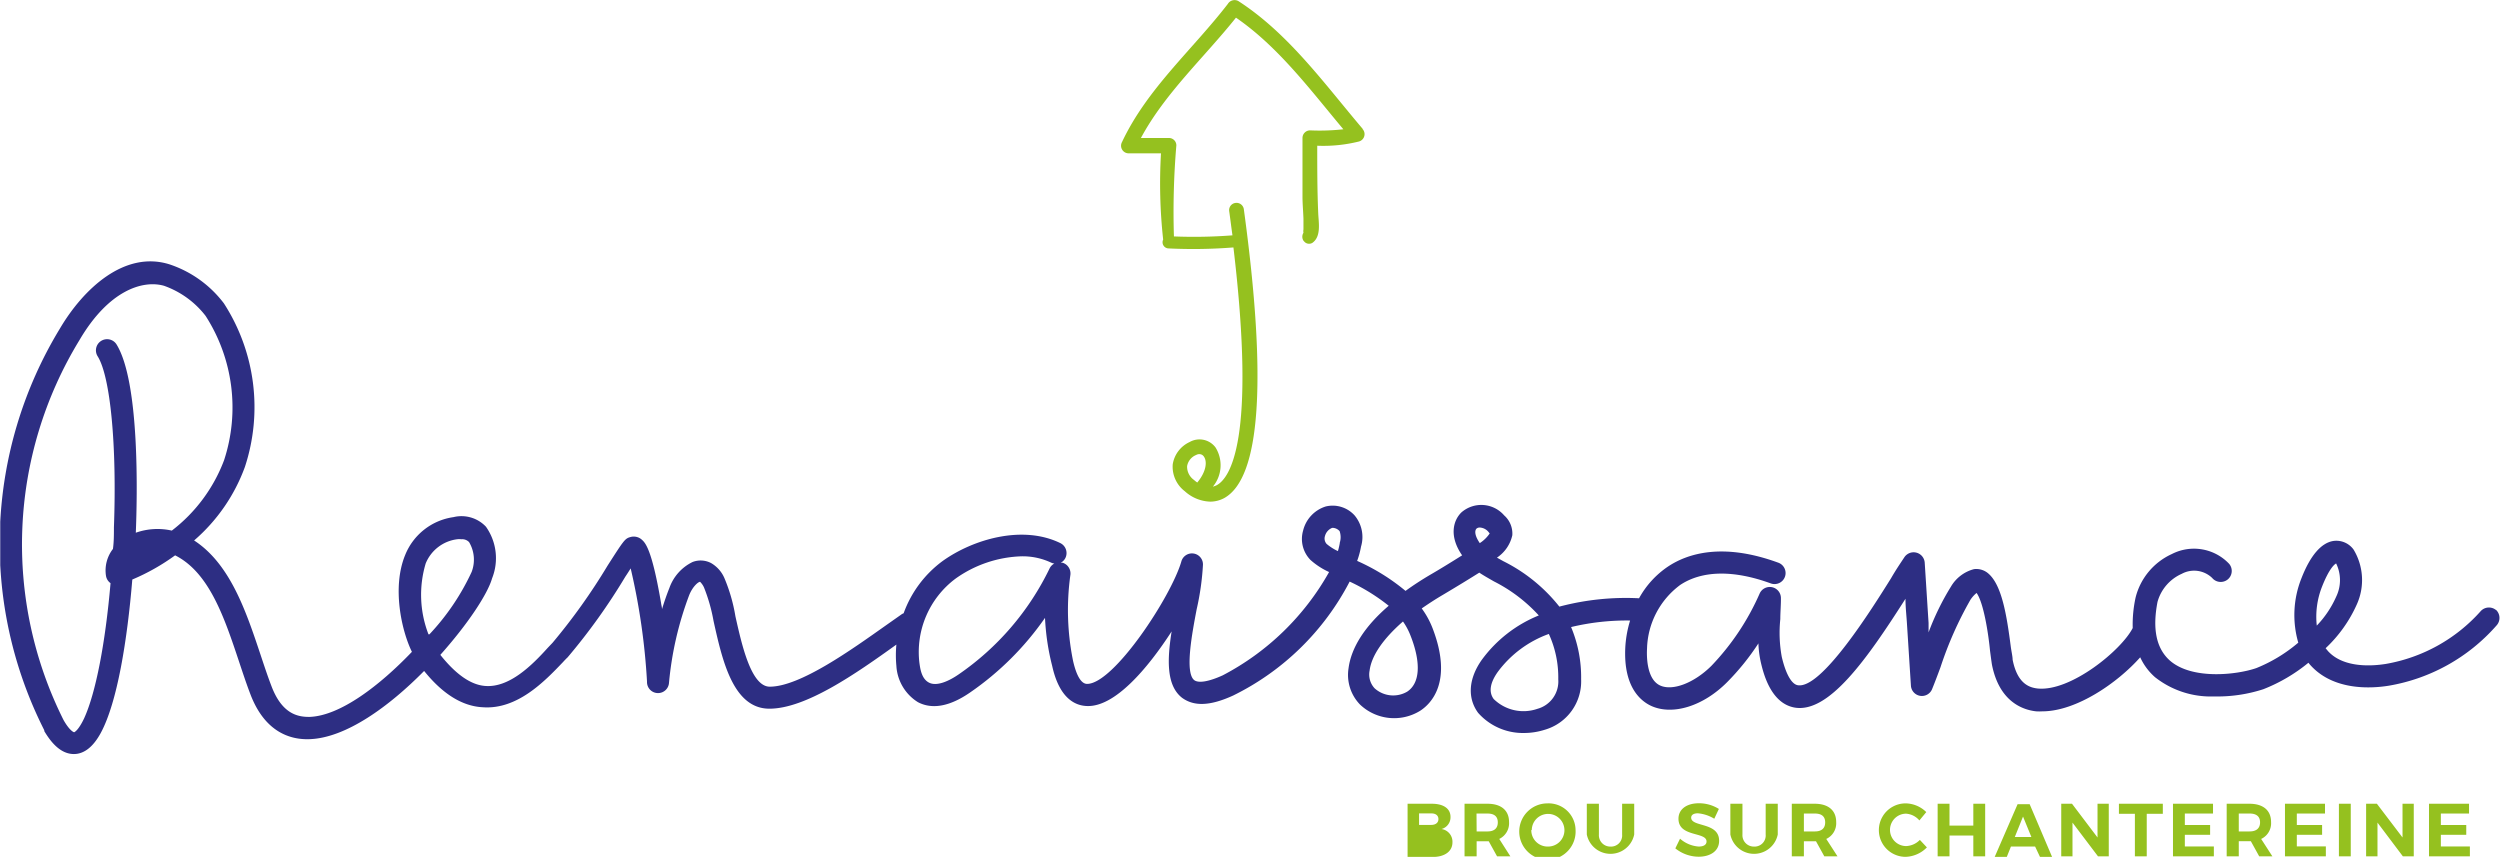 <svg xmlns="http://www.w3.org/2000/svg" viewBox="0 0 206.72 70.85"><defs><clipPath id="f0e34875-1e30-49fd-b1e5-d419c7aa07f3"><path class="ab0090ca-96f2-4f8e-980d-25ceb92b4ab2" d="M0 0h206.71v70.85H0z"/></clipPath><clipPath id="b416d588-1605-4011-ab91-72a264d7819a"><path class="ab0090ca-96f2-4f8e-980d-25ceb92b4ab2" d="M.02 0h206.7v70.85H.02z"/></clipPath><style>.ab0090ca-96f2-4f8e-980d-25ceb92b4ab2{fill:none}.b7a0c0cf-17f3-4066-8b10-03c79e1e2639{fill:#95c11f}</style></defs><g id="b4ecf0c6-1ed3-43a7-8a74-e24d28fea50a" data-name="Calque 2"><g id="ffaa40d8-9a4a-4e63-85dc-838e838fa7c4" data-name="Calque 1"><g clip-path="url(#f0e34875-1e30-49fd-b1e5-d419c7aa07f3)"><path class="b7a0c0cf-17f3-4066-8b10-03c79e1e2639" d="M119.94 67.55a1 1 0 01-.75 1 1.06 1.06 0 01.91 1.1c0 .75-.64 1.21-1.64 1.21h-2.07v-4.4h2c1 0 1.55.42 1.55 1.09m-1 .18c0-.3-.23-.48-.6-.47h-1v.95h1c.37 0 .6-.18.6-.48m4.85 3.08l-.69-1.25h-1v1.25h-1v-4.35h1.9c1.13 0 1.78.55 1.78 1.51a1.44 1.44 0 01-.81 1.4l.92 1.44zm-1.69-2.06h.9c.54 0 .85-.25.85-.75s-.31-.73-.85-.73h-.91zm8.18-.12a2.33 2.33 0 11-2.33-2.2 2.23 2.23 0 012.33 2.2m-3.66 0A1.35 1.35 0 00128 70a1.35 1.35 0 10-1.34-1.36m6.47 1.36a.92.92 0 001-1v-2.54h1V69a2 2 0 01-3.92 0v-2.54h1V69a.94.94 0 001 1m7.18-2.75c-.32 0-.55.12-.55.36 0 .8 2.32.35 2.31 1.92 0 .85-.74 1.31-1.7 1.31a3.1 3.1 0 01-1.92-.69l.39-.8a2.62 2.62 0 001.54.65c.41 0 .65-.15.65-.42 0-.82-2.32-.34-2.32-1.88 0-.79.68-1.28 1.69-1.28a3.1 3.1 0 011.65.47l-.38.81a3.1 3.1 0 00-1.36-.45M145 70a.92.92 0 001-1v-2.54h1V69a2 2 0 01-3.92 0v-2.54h1V69a.94.94 0 001 1m5.77.81l-.69-1.25h-1v1.25h-1v-4.35h1.89c1.13 0 1.78.55 1.78 1.51a1.43 1.43 0 01-.82 1.4l.93 1.44zm-1.69-2.06h.91c.54 0 .85-.25.85-.75s-.31-.73-.85-.73h-.91zm8.46-1.47a1.34 1.34 0 000 2.68 1.68 1.68 0 001.13-.51l.58.62a2.57 2.57 0 01-1.76.78 2.21 2.21 0 110-4.42 2.48 2.48 0 011.71.72l-.57.69a1.58 1.58 0 00-1.13-.56m3.62-.82v1.81h1.97v-1.81h.98v4.35h-.98v-1.72h-1.97v1.72h-.98v-4.35h.98zm7.08 3.54h-2l-.34.85h-1l1.89-4.35h1l1.85 4.35h-1zm-.31-.79l-.69-1.69-.68 1.69zm3.36-2.75l2.11 2.79v-2.79h.93v4.35h-.89l-2.11-2.79v2.79h-.93v-4.35h.89zm7.51 0v.83h-1.33v3.52h-.98v-3.52h-1.32v-.83h3.63zm4.15 0v.81h-2.33v.95h2.09v.81h-2.09v.96h2.4v.82h-3.38v-4.35h3.31zm3.82 4.35l-.69-1.25h-1v1.25h-1v-4.35H186c1.14 0 1.79.55 1.79 1.51a1.43 1.43 0 01-.82 1.4l.93 1.44zm-1.69-2.06h.9c.54 0 .86-.25.86-.75s-.32-.73-.86-.73h-.9zm7.13-2.29v.81h-2.33v.95h2.09v.81h-2.09v.96h2.4v.82h-3.38v-4.35h3.31zm1.15 0h.98v4.35h-.98zm3.14 0l2.12 2.79v-2.79h.93v4.35h-.9l-2.1-2.79v2.79h-.94v-4.35h.89z"/></g><g clip-path="url(#b416d588-1605-4011-ab91-72a264d7819a)"><path class="b7a0c0cf-17f3-4066-8b10-03c79e1e2639" d="M204.16 66.46v.81h-2.33v.95h2.1v.81h-2.1v.96h2.4v.82h-3.38v-4.35h3.31z"/><path d="M206.41 50.46a.92.92 0 00-1.29.08 13.61 13.61 0 01-7.85 4.36c-1 .16-3.46.39-4.78-1.07l-.19-.23a11.24 11.24 0 002.57-3.6 4.88 4.88 0 00-.26-4.56 1.76 1.76 0 00-1.66-.71c-1 .15-1.91 1.19-2.65 3.09a8.2 8.2 0 00-.26 5.32 12.61 12.61 0 01-3.46 2.1c-1.6.56-5.34 1-7.18-.64-1.1-1-1.43-2.59-1-4.83a3.58 3.58 0 012-2.32 2.15 2.15 0 012.52.34.92.92 0 001.29.12.91.91 0 00.12-1.28 4 4 0 00-4.74-.82 5.39 5.39 0 00-3 3.59 10.48 10.48 0 00-.24 2.53c-.93 1.83-5.13 5.28-7.87 5-.7-.08-1.67-.41-2.06-2.38 0-.26-.09-.63-.15-1.06-.34-2.64-.74-5.09-1.85-6.06a1.52 1.52 0 00-1.19-.37 3.12 3.12 0 00-1.9 1.43 21.36 21.36 0 00-1.86 3.8v-.78c-.11-1.7-.22-3.46-.32-5a.92.92 0 00-1.67-.45c-.3.46-.68 1-1.11 1.75-1.57 2.51-5.74 9.18-7.71 8.85-.52-.08-1-.94-1.33-2.35a11.07 11.07 0 01-.12-3.12c0-.58.06-1.17.05-1.77a.92.92 0 00-1.75-.36 20.58 20.58 0 01-4 6c-1.41 1.4-3.18 2.09-4.22 1.63s-1.15-2.12-1.1-3.06a6.77 6.77 0 012.74-5.26c1.82-1.21 4.42-1.25 7.49-.13a.91.91 0 10.63-1.71c-4.61-1.69-7.51-.76-9.13.32a7.53 7.53 0 00-2.39 2.62 21.5 21.5 0 00-6.59.69 13.69 13.69 0 00-4.64-3.76l-.52-.29a3 3 0 001.27-1.85 2 2 0 00-.67-1.64 2.5 2.5 0 00-3.55-.24c-.7.7-1 2 .07 3.54-1 .63-2 1.24-2.61 1.59q-1.12.66-2.07 1.35a17.05 17.05 0 00-4-2.48 7 7 0 00.32-1.18 2.78 2.78 0 00-.53-2.58 2.44 2.44 0 00-2.39-.74 2.78 2.78 0 00-1.87 2 2.48 2.48 0 00.61 2.42 6 6 0 001.54 1 21.5 21.5 0 01-8.79 8.54c-1.14.52-2 .67-2.36.4-.8-.63-.17-3.91.2-5.86a21.79 21.79 0 00.52-3.68.91.91 0 00-1.79-.26c-.84 2.89-5.58 10.11-7.79 10.11-.65 0-1-1.2-1.16-1.9a21.06 21.06 0 01-.22-7.12.93.93 0 00-.65-1h-.15a.89.89 0 00.39-.4.92.92 0 00-.42-1.22c-3.15-1.54-7.26-.3-9.75 1.49a9.26 9.26 0 00-3.21 4.31.78.78 0 00-.2.11l-1.25.88c-2.83 2-7.11 5.08-9.62 5.08-1.55 0-2.32-3.5-2.84-5.82a13.93 13.93 0 00-.92-3.18 2.64 2.64 0 00-1.09-1.22 1.86 1.86 0 00-1.53-.09 3.79 3.79 0 00-1.92 2.15c-.22.55-.42 1.13-.61 1.75 0-.17-.06-.35-.08-.52-.79-4.63-1.34-5-1.63-5.26a1 1 0 00-.91-.18c-.45.12-.55.29-1.88 2.36a49.92 49.92 0 01-4.55 6.38l-.4.42C44 55 42.12 56.88 40.12 56.72c-1.22-.09-2.46-1-3.71-2.57 2.24-2.51 3.9-5 4.28-6.33a4.5 4.5 0 00-.51-4.27 2.78 2.78 0 00-2.68-.79 5.07 5.07 0 00-4 3.14c-1.09 2.65-.31 6.22.56 8-2.66 2.78-5.93 5.3-8.48 5.38-.92 0-2.26-.2-3.15-2.59-.31-.81-.59-1.66-.89-2.56-1.18-3.53-2.49-7.49-5.49-9.44a14.67 14.67 0 004.2-6.08 15.81 15.81 0 00-1.74-13.53 9.33 9.33 0 00-4.49-3.22c-3.71-1.17-7.12 2-9.08 5.33a34.19 34.19 0 00-1.28 33.19.25.25 0 010 .07c.75 1.27 1.56 1.9 2.45 1.9.85 0 1.6-.6 2.22-1.74 1.37-2.52 2.2-7.71 2.61-12.69a17.71 17.71 0 003.54-2c2.83 1.42 4.08 5.17 5.29 8.8.29.87.59 1.78.91 2.62 1.2 3.22 3.34 3.84 4.92 3.78 3-.1 6.57-2.7 9.47-5.64 1.52 1.89 3.14 2.91 4.83 3 2.87.22 5.14-2.15 6.64-3.72.13-.14.26-.28.39-.4a50.13 50.13 0 004.78-6.68c.15-.22.3-.46.44-.68a54.57 54.57 0 011.35 9.36.91.91 0 001.82.08 27.67 27.67 0 011.66-7.21c.29-.74.77-1.13.91-1.12a1.57 1.57 0 01.32.46 14 14 0 01.79 2.77c.72 3.24 1.61 7.26 4.62 7.26s7.16-2.9 10.5-5.3a9.39 9.39 0 000 1.76 3.79 3.79 0 001.78 3c1.18.62 2.63.36 4.3-.79a24.32 24.32 0 006.21-6.18 19.66 19.66 0 00.59 3.96c.59 2.69 1.89 3.3 2.88 3.33 2.3.09 5-3.08 7-6.17-.37 2.34-.44 4.46.85 5.48 1 .74 2.34.69 4.24-.18a21.57 21.57 0 009.63-9.42 15.83 15.83 0 013.23 2c-2 1.71-3.1 3.48-3.32 5.16a3.52 3.52 0 00.94 3 4.09 4.09 0 005 .51c.87-.57 2.72-2.38 1-6.83a7.06 7.06 0 00-.89-1.62c.55-.38 1.13-.76 1.76-1.13 1.21-.72 2.19-1.32 3-1.83.34.23.75.46 1.22.73a12.86 12.86 0 013.7 2.81 10.9 10.9 0 00-4.72 3.68c-1.09 1.55-1.2 3.14-.3 4.37a4.94 4.94 0 003.78 1.67 5.7 5.7 0 001.74-.27 4.16 4.16 0 003-4.18 10.71 10.71 0 00-.83-4.31 19.74 19.74 0 014.88-.54 9.28 9.28 0 00-.4 2.27c-.15 3.28 1.31 4.42 2.19 4.81 1.76.77 4.27 0 6.25-2a20.13 20.13 0 002.57-3.19 8.44 8.44 0 00.2 1.57c.2.84.8 3.4 2.81 3.74 2.8.46 5.92-3.93 9.15-9 0 .72.09 1.46.13 2.18.11 1.7.22 3.46.32 5a.91.91 0 001.76.27c.22-.54.45-1.15.69-1.8a30.06 30.06 0 012.48-5.58 2.53 2.53 0 01.5-.55c.61.85 1 3.57 1.11 4.77.06.45.11.84.16 1.16.61 3.08 2.56 3.74 3.66 3.86a4.19 4.19 0 00.5 0c2.82 0 6.23-2.36 8.1-4.47A4.87 4.87 0 00178.2 56a7.45 7.45 0 004.8 1.59h.27a12.31 12.31 0 003.88-.6 13.79 13.79 0 003.73-2.19 2.75 2.75 0 00.22.26c1.86 2 4.82 1.9 6.42 1.64a15.25 15.25 0 008.93-5 .92.92 0 00-.08-1.29M14.23 43.88a5.36 5.36 0 00-3 .17c.12-3 .34-12.46-1.6-15.58a.91.91 0 00-1.55 1c1.05 1.68 1.59 7.37 1.34 14.14 0 .6 0 1.19-.08 1.78a2.9 2.9 0 00-.58 2.2.92.92 0 00.38.63c-.43 5-1.23 9.09-2.18 11.17-.5 1.06-.83 1.16-.83 1.16s-.33-.06-.87-1a32.41 32.41 0 011.3-31.41c2.44-4.17 5.27-5 7-4.51A7.51 7.51 0 0117 26.12a14 14 0 011.53 11.93 13.18 13.18 0 01-4.33 5.83m21.23 8.57a9.05 9.05 0 01-.23-5.86 3.25 3.25 0 012.6-2 1.5 1.5 0 01.35 0 .78.78 0 01.64.24 2.84 2.84 0 01.21 2.46 19.41 19.41 0 01-3.49 5.16M86.79 47a22.5 22.5 0 01-7.53 8.77c-.74.51-1.75 1-2.41.69s-.76-1.18-.83-1.68a7.58 7.58 0 013-6.94A9.91 9.91 0 0184.48 46a5.54 5.54 0 012.41.51 1 1 0 00.29.09.89.89 0 00-.39.4m24-2.12a5.73 5.73 0 01-.16.69 4.18 4.18 0 01-.93-.59.67.67 0 01-.14-.66 1 1 0 01.59-.67h.1a.8.8 0 01.52.27 1.54 1.54 0 010 1m5.59 12.27a2.29 2.29 0 01-2.7-.28 1.67 1.67 0 01-.41-1.46c.15-1.23 1.14-2.65 2.76-4.06a5.38 5.38 0 01.62 1.16c.89 2.25.79 3.94-.27 4.64m6-12.28c-.41-.6-.44-1-.28-1.19a.4.4 0 01.28-.1 1 1 0 01.69.33l.13.16a2.91 2.91 0 01-.82.8m4.77 13.7a3.52 3.52 0 01-3.62-.81c-.42-.57-.31-1.32.33-2.23a9.07 9.07 0 014.23-3.15 8.61 8.61 0 01.78 3.75 2.35 2.35 0 01-1.72 2.44M192 48.52c.57-1.45 1-1.84 1.17-1.93a3.15 3.15 0 010 2.76 8.29 8.29 0 01-1.6 2.38 6.77 6.77 0 01.43-3.21" fill="#2d2e83"/><path class="b7a0c0cf-17f3-4066-8b10-03c79e1e2639" d="M112.69 10.67c-3.17-3.73-6.13-7.89-10.29-10.58a.65.65 0 00-.87.23c-2.93 3.8-6.67 7-8.75 11.42a.63.63 0 00.54.94H96a42.48 42.48 0 00.18 7.13.51.51 0 00.41.73 42.29 42.29 0 005.4-.08c1.9 16-.3 19.07-1.38 19.66a1.59 1.59 0 01-.32.12 2.78 2.78 0 00.22-3.24 1.65 1.65 0 00-2.14-.45 2.45 2.45 0 00-1.4 1.85 2.55 2.55 0 001 2.22 3.28 3.28 0 002.1.86 2.45 2.45 0 001.15-.29c3-1.65 3.57-9.69 1.63-23.89a.61.61 0 00-.69-.52.6.6 0 00-.52.68c.1.7.18 1.38.27 2a41.19 41.19 0 01-4.84.09 65.3 65.3 0 01.2-7.53.61.61 0 00-.61-.61h-2.32c2-3.72 5.22-6.64 7.86-9.95 3.52 2.42 6.17 6 8.88 9.23a17.85 17.85 0 01-2.75.09.63.63 0 00-.63.63v4.84c0 .61.06 1.23.08 1.84v.88a.79.79 0 000 .28.61.61 0 000 .65l.09.1a.53.53 0 00.65.08c.75-.53.51-1.69.48-2.48-.08-1.85-.08-3.7-.08-5.55a12.2 12.2 0 003.45-.35.63.63 0 00.28-1.05M99 39.9a2.76 2.76 0 01-.28-.22 1.34 1.34 0 01-.56-1.14 1.22 1.22 0 01.75-.92.54.54 0 01.27-.07.45.45 0 01.35.18c.3.39.25 1.23-.53 2.17"/></g></g></g></svg>